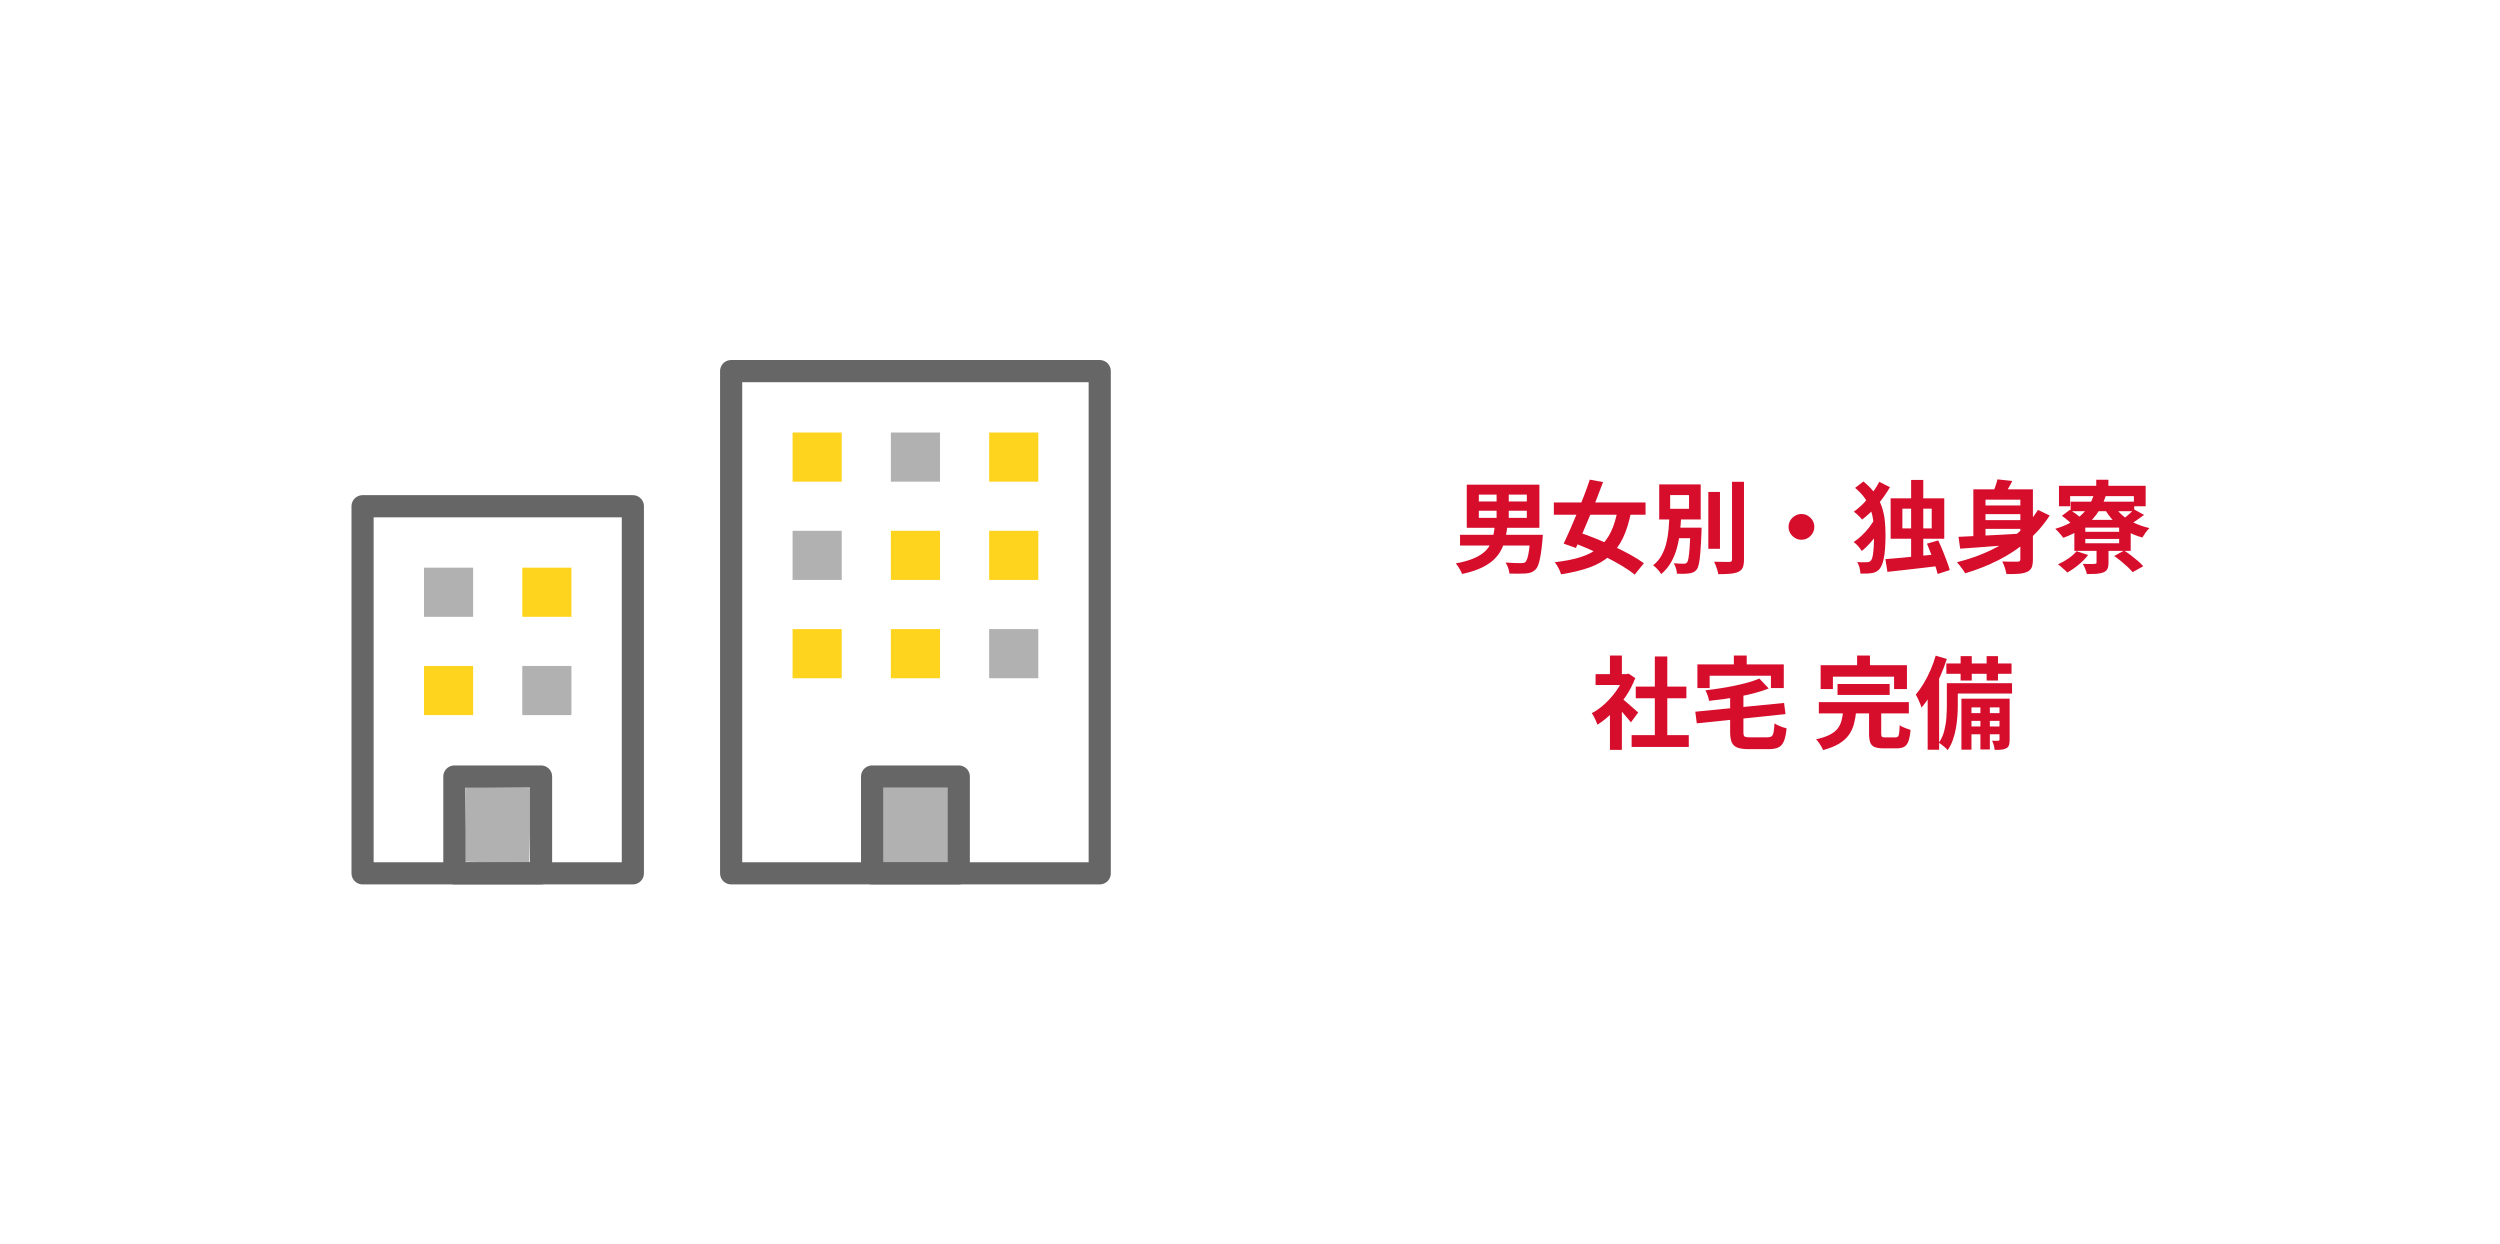 <?xml version="1.0" encoding="UTF-8"?><svg id="b" xmlns="http://www.w3.org/2000/svg" viewBox="0 0 448 223"><defs><style>.e{fill:#ffd41f;}.e,.f,.g,.h{stroke-width:0px;}.f{fill:#d60d2b;}.i{fill:none;stroke:#666;stroke-linecap:round;stroke-linejoin:round;stroke-width:3.97px;}.g{fill:#fff;}.h{fill:#b1b1b1;}</style></defs><g id="c"><g id="d"><rect class="g" width="448" height="223"/><path class="f" d="M267.867,94.218h2.268c-.096.816-.228,1.593-.396,2.331s-.42,1.425-.756,2.061c-.336.637-.795,1.222-1.377,1.756-.583.534-1.329,1.011-2.241,1.431s-2.034.774-3.366,1.062c-.06-.191-.153-.401-.279-.63-.126-.228-.261-.456-.405-.684-.144-.229-.294-.42-.45-.576,1.212-.228,2.22-.504,3.024-.828.804-.324,1.455-.69,1.953-1.098s.879-.861,1.143-1.359c.264-.498.462-1.037.594-1.62.132-.582.228-1.196.288-1.845ZM261.639,95.838h13.608v1.926h-13.608v-1.926ZM262.845,86.856h13.014v7.723h-13.014v-7.723ZM265.005,88.638v1.225h8.604v-1.225h-8.604ZM265.005,91.518v1.278h8.604v-1.278h-8.604ZM268.191,87.702h2.178v5.976h-2.178v-5.976ZM274.275,95.838h2.196c-.012.204-.021.372-.027.504-.006.132-.015.246-.027.342-.096,1.105-.204,2.017-.324,2.736s-.255,1.293-.405,1.719c-.15.426-.327.735-.531.927-.24.24-.501.411-.783.514-.282.102-.615.165-.999.189-.324.024-.744.036-1.26.036s-1.056-.006-1.62-.018c-.024-.301-.099-.637-.225-1.008-.126-.372-.285-.696-.477-.973.552.048,1.086.078,1.602.09.516.013.894.019,1.134.019.18,0,.333-.009.459-.027.126-.018.237-.068.333-.153.144-.119.273-.356.387-.711.114-.353.216-.849.306-1.484.09-.636.171-1.44.243-2.412l.018-.288Z"/><path class="f" d="M278.449,90.042h16.434v2.196h-16.434v-2.196ZM289.933,91.122l2.376.521c-.36,1.872-.852,3.459-1.476,4.762-.624,1.302-1.428,2.382-2.412,3.239-.984.858-2.187,1.542-3.609,2.053-1.422.51-3.111.914-5.067,1.215-.096-.349-.252-.727-.468-1.134-.216-.408-.439-.75-.666-1.026,1.812-.204,3.366-.513,4.662-.927,1.296-.414,2.385-.987,3.267-1.72.882-.731,1.596-1.665,2.142-2.799.546-1.134.963-2.528,1.251-4.185ZM284.893,85.956l2.376.432c-.36.972-.747,1.986-1.161,3.042-.414,1.057-.837,2.106-1.269,3.15-.432,1.044-.855,2.046-1.269,3.006s-.801,1.83-1.161,2.61l-2.196-.774c.348-.744.729-1.581,1.143-2.511.414-.93.831-1.908,1.251-2.935.42-1.025.828-2.052,1.224-3.078.396-1.025.75-2.007,1.062-2.942ZM281.401,97.044l1.44-1.674c.972.311,1.998.686,3.078,1.125,1.08.438,2.16.906,3.24,1.403,1.08.498,2.088,1.006,3.024,1.522s1.734,1.02,2.394,1.512l-1.638,2.034c-.6-.492-1.35-1.008-2.25-1.548-.9-.54-1.875-1.074-2.925-1.603-1.05-.527-2.124-1.028-3.222-1.503-1.098-.474-2.145-.896-3.141-1.269Z"/><path class="f" d="M299.166,92.508h2.106c-.048.948-.126,1.905-.234,2.871-.108.966-.286,1.902-.531,2.808-.246.906-.594,1.759-1.044,2.557s-1.041,1.509-1.773,2.133c-.156-.265-.372-.546-.648-.846-.276-.301-.546-.54-.81-.721.648-.516,1.158-1.115,1.53-1.8.372-.684.654-1.416.846-2.196.192-.779.324-1.577.396-2.394.072-.816.126-1.62.162-2.412ZM297.33,86.802h7.434v6.282h-7.434v-6.282ZM299.291,88.71v2.466h3.384v-2.466h-3.384ZM299.741,94.56h4.14v1.891h-4.14v-1.891ZM302.927,94.56h1.998c-.012.204-.018.369-.018.495v.297c-.06,1.452-.126,2.638-.198,3.556-.072.918-.159,1.62-.261,2.106-.102.486-.237.837-.405,1.053-.18.229-.378.391-.594.486-.216.096-.468.162-.756.198-.24.036-.558.06-.954.072-.396.012-.804.006-1.224-.019-.012-.288-.072-.609-.18-.963-.108-.354-.24-.657-.396-.909.372.036.723.06,1.053.072s.573.018.729.018c.132,0,.243-.015.333-.045.09-.029.177-.093.261-.189.108-.12.198-.388.27-.801.072-.414.138-1.032.198-1.855.06-.821.108-1.905.144-3.249v-.324ZM306.131,88.152h2.088v10.188h-2.088v-10.188ZM310.379,86.334h2.142v13.914c0,.636-.075,1.122-.225,1.458-.15.336-.411.594-.783.773-.372.168-.858.279-1.458.333-.6.055-1.314.081-2.142.081-.024-.216-.079-.459-.162-.729-.084-.271-.177-.54-.279-.81-.102-.27-.206-.501-.315-.692.588.012,1.146.021,1.674.026.528.007.882.01,1.062.01.168,0,.29-.033.369-.1.078-.065.117-.183.117-.351v-13.914Z"/><path class="f" d="M322.817,92.112c.432,0,.819.104,1.161.315.342.21.618.486.828.828s.315.729.315,1.161c0,.42-.105.804-.315,1.151-.21.349-.486.628-.828.838-.342.21-.729.315-1.161.315-.42,0-.804-.104-1.152-.315-.348-.21-.627-.489-.837-.838-.21-.348-.315-.731-.315-1.151,0-.433.105-.819.315-1.161.209-.342.489-.618.837-.828.348-.21.731-.315,1.152-.315Z"/><path class="f" d="M336.047,92.796l1.602.954c-.3.576-.672,1.176-1.116,1.8s-.915,1.212-1.413,1.764c-.498.553-.993,1.026-1.485,1.423-.168-.265-.387-.553-.657-.864-.27-.312-.537-.559-.801-.738.48-.311.969-.705,1.467-1.179.498-.475.957-.987,1.377-1.539.42-.552.762-1.092,1.026-1.62ZM336.768,86.352l1.908.954c-.636,1.105-1.389,2.169-2.259,3.195-.87,1.026-1.779,1.893-2.727,2.601-.108-.144-.249-.303-.423-.477-.174-.174-.354-.345-.54-.513-.186-.168-.363-.307-.531-.414.612-.433,1.203-.942,1.773-1.53s1.095-1.212,1.575-1.872.888-1.308,1.224-1.944ZM332.429,87.432l1.494-1.151c.876.708,1.578,1.442,2.106,2.204.528.763.927,1.546,1.197,2.35s.447,1.626.531,2.466.126,1.698.126,2.574c0,.828-.027,1.635-.081,2.421-.054.786-.156,1.491-.306,2.115-.15.624-.369,1.128-.657,1.512-.132.168-.294.315-.486.441-.192.126-.402.219-.63.278-.36.072-.732.117-1.116.136-.384.018-.792.021-1.224.009-.012-.349-.063-.702-.153-1.062-.09-.359-.231-.695-.423-1.008.456.036.839.051,1.152.045.312-.006.57-.015.774-.027.24-.035.426-.144.558-.323.144-.168.252-.475.324-.918.072-.444.126-.984.162-1.62s.054-1.32.054-2.052c0-.828-.043-1.614-.126-2.358-.085-.744-.246-1.461-.486-2.151-.24-.69-.582-1.358-1.026-2.007-.444-.647-1.032-1.272-1.764-1.872ZM337.865,100.194c.84-.06,1.806-.142,2.898-.243,1.092-.102,2.247-.217,3.465-.343,1.218-.126,2.421-.242,3.609-.351l.036,2.106c-1.128.144-2.268.281-3.42.414-1.152.132-2.259.258-3.321.378-1.062.119-2.031.228-2.907.323l-.36-2.285ZM338.801,89.304h9.612v7.236h-9.612v-7.236ZM340.907,91.158v3.527h5.256v-3.527h-5.256ZM342.473,86.01h2.178v15.084h-2.178v-15.084ZM345.317,97.422l2.016-.576c.264.553.528,1.155.792,1.81.264.653.51,1.284.738,1.89.228.606.408,1.143.54,1.611l-2.178.701c-.108-.456-.268-.999-.477-1.629-.21-.63-.439-1.274-.684-1.935-.246-.66-.495-1.284-.747-1.872Z"/><path class="f" d="M365.197,91.374l2.106,1.008c-1.116,1.728-2.457,3.255-4.023,4.581-1.566,1.326-3.292,2.466-5.175,3.42s-3.864,1.737-5.94,2.349c-.096-.18-.234-.393-.414-.639-.18-.246-.363-.489-.549-.729-.186-.24-.357-.444-.513-.612,2.1-.528,4.068-1.221,5.904-2.079,1.836-.857,3.486-1.895,4.95-3.114,1.464-1.218,2.682-2.612,3.654-4.185ZM350.959,96.198c.984-.048,2.139-.102,3.465-.162,1.326-.06,2.736-.132,4.23-.216,1.494-.084,2.973-.168,4.437-.253l-.018,1.837c-1.393.12-2.796.236-4.212.351s-2.775.219-4.077.315c-1.302.096-2.475.18-3.519.252l-.306-2.124ZM353.623,87.684h9.144v1.855h-6.966v7.632h-2.178v-9.486ZM355.009,90.582h8.01v1.548h-8.01v-1.548ZM355.009,93.21h8.01v1.565h-8.01v-1.565ZM357.942,85.902l2.664.287c-.276.553-.573,1.093-.891,1.62-.318.528-.609.973-.873,1.332l-1.926-.396c.204-.42.402-.892.594-1.413.192-.522.335-.999.432-1.431ZM362.046,87.684h2.25v12.546c0,.624-.072,1.107-.216,1.449s-.42.609-.828.801c-.396.181-.894.294-1.494.343-.601.048-1.332.065-2.196.054-.036-.216-.093-.462-.171-.738s-.168-.549-.27-.818c-.102-.271-.207-.507-.315-.712.372.024.747.039,1.125.046.378.006.714.006,1.008,0,.294-.007.507-.01.639-.01.168,0,.288-.029.36-.09.072-.06.108-.174.108-.342v-12.528Z"/><path class="f" d="M375.269,88.458l2.088.396c-.42,1.296-.993,2.428-1.719,3.394s-1.584,1.785-2.574,2.457c-.99.672-2.097,1.23-3.321,1.674-.096-.144-.231-.318-.405-.522-.174-.203-.354-.407-.54-.611-.186-.204-.351-.366-.495-.486,1.8-.516,3.294-1.284,4.482-2.304,1.188-1.02,2.016-2.353,2.484-3.996ZM372.119,98.772l2.07.685c-.456.6-1.026,1.182-1.71,1.746-.684.564-1.356,1.025-2.016,1.386-.132-.132-.297-.291-.495-.477-.198-.186-.405-.369-.621-.55-.216-.18-.402-.323-.558-.432.648-.288,1.272-.639,1.872-1.053s1.086-.849,1.458-1.306ZM368.969,87.054h15.534v3.672h-2.106v-1.817h-11.43v1.817h-1.998v-3.672ZM369.491,92.436l1.44-1.08c.348.217.726.475,1.134.774.408.3.726.576.954.828l-1.512,1.188c-.216-.239-.519-.524-.909-.855-.39-.33-.759-.615-1.107-.856ZM371.057,89.897h11.394v1.71h-11.394v-1.71ZM371.723,93.156h10.098v5.561h-10.098v-5.561ZM375.701,97.8h2.142v3.06c0,.469-.066.838-.198,1.107-.132.271-.384.477-.756.621-.36.132-.777.213-1.251.243-.474.029-1.029.045-1.665.045-.06-.288-.162-.604-.306-.945s-.288-.639-.432-.891c.276.012.558.021.846.026.288.007.549.007.783,0,.234-.006.393-.009.477-.009.132-.012.225-.032.279-.062s.081-.1.081-.207v-2.988ZM373.685,94.542v.756h6.066v-.756h-6.066ZM373.685,96.576v.773h6.066v-.773h-6.066ZM375.647,85.974h2.178v2.466h-2.178v-2.466ZM378.797,90.51c.372.66.873,1.264,1.503,1.81.63.546,1.362,1.014,2.196,1.403.834.391,1.731.693,2.691.909-.216.192-.447.459-.693.801-.246.342-.441.64-.585.892-1.032-.288-1.977-.678-2.835-1.17-.858-.492-1.623-1.086-2.295-1.782-.672-.696-1.242-1.47-1.71-2.322l1.728-.54ZM378.869,99.636l1.782-.972c.396.252.81.543,1.242.873s.843.663,1.233.999.705.647.945.935l-1.908,1.062c-.216-.276-.507-.585-.873-.928-.366-.342-.762-.686-1.188-1.034-.426-.349-.837-.66-1.233-.936ZM382.397,91.266l1.818,1.008c-.444.337-.897.66-1.359.973-.462.311-.879.57-1.251.773l-1.368-.846c.24-.168.495-.362.765-.585.27-.222.528-.447.774-.675s.453-.444.621-.648Z"/><path class="f" d="M291.038,120.804h.414l.378-.09,1.206.792c-.444,1.176-1.026,2.295-1.746,3.357-.72,1.062-1.512,2.019-2.377,2.87-.864.853-1.746,1.56-2.646,2.124-.06-.191-.153-.423-.279-.692-.126-.271-.252-.528-.378-.774-.126-.245-.249-.44-.369-.585.828-.432,1.62-.999,2.376-1.701.756-.701,1.434-1.476,2.034-2.321.6-.847,1.062-1.713,1.386-2.602v-.378ZM285.926,120.804h5.886v1.944h-5.886v-1.944ZM288.5,117.474h2.142v4.231h-2.142v-4.231ZM288.5,126.941l2.142-2.556v9.99h-2.142v-7.435ZM290.408,124.998c.168.107.399.285.693.531s.609.516.945.81.642.565.918.81c.276.246.474.424.594.531l-1.296,1.765c-.18-.229-.399-.495-.657-.802-.258-.306-.531-.621-.819-.944-.288-.324-.57-.631-.846-.918-.276-.288-.51-.528-.702-.721l1.17-1.062ZM292.388,131.73h10.242v2.124h-10.242v-2.124ZM293.127,123.036h9.072v2.088h-9.072v-2.088ZM296.546,117.636h2.232v15.12h-2.232v-15.12Z"/><path class="f" d="M303.796,127.536l15.912-1.566.252,1.998-15.894,1.656-.27-2.088ZM304.174,119.058h15.48v4.248h-2.304v-2.214h-10.98v2.214h-2.196v-4.248ZM315.281,121.596l1.674,1.782c-.732.288-1.53.549-2.394.783-.864.233-1.761.44-2.691.621-.93.18-1.869.336-2.817.468-.948.132-1.878.246-2.79.342-.036-.275-.12-.597-.252-.963-.132-.366-.264-.675-.396-.927.875-.097,1.764-.216,2.664-.36.9-.144,1.773-.303,2.619-.477.846-.174,1.641-.366,2.385-.576.744-.21,1.41-.441,1.998-.693ZM310.043,124.368h2.376v6.821c0,.276.027.483.081.621.054.139.171.226.351.262.18.035.45.054.81.054h3.078c.324,0,.567-.06.729-.18.162-.12.279-.36.351-.721.072-.359.132-.894.18-1.602.168.12.378.24.63.359.252.12.516.229.792.324.276.097.522.168.738.216-.096.961-.252,1.714-.468,2.26-.216.546-.543.927-.981,1.143s-1.041.324-1.809.324h-3.474c-.888,0-1.575-.09-2.061-.271-.486-.18-.828-.492-1.026-.935-.198-.444-.297-1.05-.297-1.818v-6.857ZM310.709,117.474h2.304v3.276h-2.304v-3.276Z"/><path class="f" d="M330.293,127.446h2.34c-.084.827-.222,1.599-.414,2.312s-.495,1.362-.909,1.944-.993,1.101-1.737,1.557-1.704.84-2.88,1.152c-.072-.192-.177-.408-.315-.648-.138-.24-.291-.477-.459-.711-.168-.233-.33-.423-.486-.566,1.032-.229,1.856-.505,2.475-.828.618-.324,1.085-.693,1.404-1.107.318-.414.546-.882.684-1.404.138-.521.237-1.089.297-1.7ZM325.937,125.826h16.128v2.016h-16.128v-2.016ZM326.26,119.202h15.462v4.284h-2.304v-2.232h-10.962v2.232h-2.196v-4.284ZM329.285,122.567h9.342v1.963h-9.342v-1.963ZM332.794,117.474h2.304v3.276h-2.304v-3.276ZM334.937,127.086h2.178v4.392c0,.288.045.472.135.55s.297.116.621.116h1.8c.192,0,.339-.048.441-.144s.174-.303.216-.621c.042-.317.075-.789.099-1.413.156.108.348.216.576.324.228.107.465.204.711.288s.465.156.657.216c-.072.864-.198,1.539-.378,2.025-.18.485-.435.821-.765,1.008-.33.185-.783.278-1.359.278h-2.322c-.696,0-1.233-.078-1.611-.233-.378-.156-.639-.427-.783-.81s-.216-.899-.216-1.548v-4.428Z"/><path class="f" d="M346.877,117.492l1.998.594c-.336,1.044-.741,2.1-1.215,3.168s-.993,2.079-1.557,3.033-1.152,1.791-1.764,2.511c-.048-.168-.132-.402-.252-.702-.12-.3-.252-.6-.396-.899-.144-.3-.27-.546-.378-.738.48-.565.945-1.218,1.395-1.962.45-.744.861-1.545,1.233-2.403.372-.857.684-1.725.935-2.601ZM345.438,122.441l1.998-1.997.054.035v13.878h-2.052v-11.916ZM348.875,122.424h1.962v3.978c0,.6-.024,1.248-.072,1.943-.048.696-.135,1.407-.261,2.133-.127.727-.309,1.429-.549,2.106s-.552,1.293-.936,1.845c-.096-.132-.243-.285-.441-.459-.198-.174-.399-.342-.603-.504s-.378-.285-.522-.369c.444-.647.765-1.364.963-2.15.198-.786.324-1.575.378-2.367.054-.792.081-1.524.081-2.196v-3.96ZM348.786,118.895h11.682v1.855h-11.682v-1.855ZM349.758,122.424h10.8v1.855h-10.8v-1.855ZM351.342,117.582h1.998v4.374h-1.998v-4.374ZM351.486,125.196h7.668v1.565h-5.868v7.578h-1.8v-9.144ZM352.565,127.788h6.372v1.386h-6.372v-1.386ZM352.565,130.182h6.372v1.404h-6.372v-1.404ZM354.888,125.826h1.692v8.477h-1.692v-8.477ZM356.003,117.582h2.034v4.374h-2.034v-4.374ZM358.308,125.196h1.818v7.344c0,.396-.036.717-.108.963-.072.246-.234.441-.486.585-.252.132-.546.216-.882.252s-.738.048-1.206.036c-.024-.24-.079-.517-.162-.828-.084-.312-.186-.582-.306-.81.252.012.48.018.684.018s.348-.006.432-.018c.144,0,.216-.072.216-.217v-7.325Z"/><rect class="h" x="82.458" y="142.002" width="13.462" height="11.65" transform="translate(-60.794 233.342) rotate(-88.586)"/><path class="g" d="M111.466,154.558h-12.568v-15.404c0-1.073-.869-1.942-1.942-1.942h-15.534c-1.073,0-1.942.869-1.942,1.942v15.404h-12.566v-61.898h44.552v61.898Z"/><rect class="g" x="77.921" y="103.668" width="4.924" height="4.923"/><rect class="g" x="95.535" y="103.668" width="4.923" height="4.923"/><rect class="g" x="77.921" y="121.281" width="4.924" height="4.923"/><rect class="g" x="95.535" y="121.281" width="4.923" height="4.923"/><rect class="h" x="158.221" y="141.096" width="11.65" height="13.462"/><path class="g" d="M195.129,154.558h-21.374v-15.404c0-1.073-.869-1.942-1.942-1.942h-15.534c-1.073,0-1.942.869-1.942,1.942v15.404h-21.374v-86.117h62.166v86.117Z"/><rect class="g" x="143.972" y="79.45" width="4.923" height="4.923"/><rect class="g" x="161.584" y="79.45" width="4.924" height="4.923"/><rect class="g" x="179.197" y="79.45" width="4.923" height="4.923"/><rect class="g" x="143.972" y="97.063" width="4.923" height="4.923"/><rect class="g" x="161.584" y="97.063" width="4.924" height="4.923"/><rect class="g" x="179.197" y="97.063" width="4.923" height="4.923"/><rect class="g" x="143.972" y="114.676" width="4.923" height="4.923"/><rect class="g" x="161.584" y="114.676" width="4.924" height="4.923"/><rect class="g" x="179.197" y="114.676" width="4.923" height="4.923"/><rect class="i" x="64.972" y="90.718" width="48.436" height="65.782"/><rect class="h" x="75.98" y="101.726" width="8.806" height="8.807"/><rect class="e" x="93.593" y="101.726" width="8.807" height="8.807"/><rect class="e" x="75.98" y="119.339" width="8.806" height="8.807"/><rect class="h" x="93.593" y="119.339" width="8.807" height="8.807"/><rect class="i" x="81.423" y="139.154" width="15.534" height="17.346"/><rect class="i" x="131.021" y="66.5" width="66.049" height="90"/><rect class="e" x="142.029" y="77.508" width="8.807" height="8.807"/><rect class="h" x="159.643" y="77.508" width="8.807" height="8.807"/><rect class="e" x="177.256" y="77.508" width="8.807" height="8.807"/><rect class="h" x="142.029" y="95.121" width="8.807" height="8.807"/><rect class="e" x="159.643" y="95.121" width="8.807" height="8.807"/><rect class="e" x="177.256" y="95.121" width="8.807" height="8.807"/><rect class="e" x="142.029" y="112.734" width="8.807" height="8.807"/><rect class="e" x="159.643" y="112.734" width="8.807" height="8.807"/><rect class="h" x="177.256" y="112.734" width="8.807" height="8.807"/><rect class="i" x="156.279" y="139.154" width="15.534" height="17.346"/></g></g></svg>